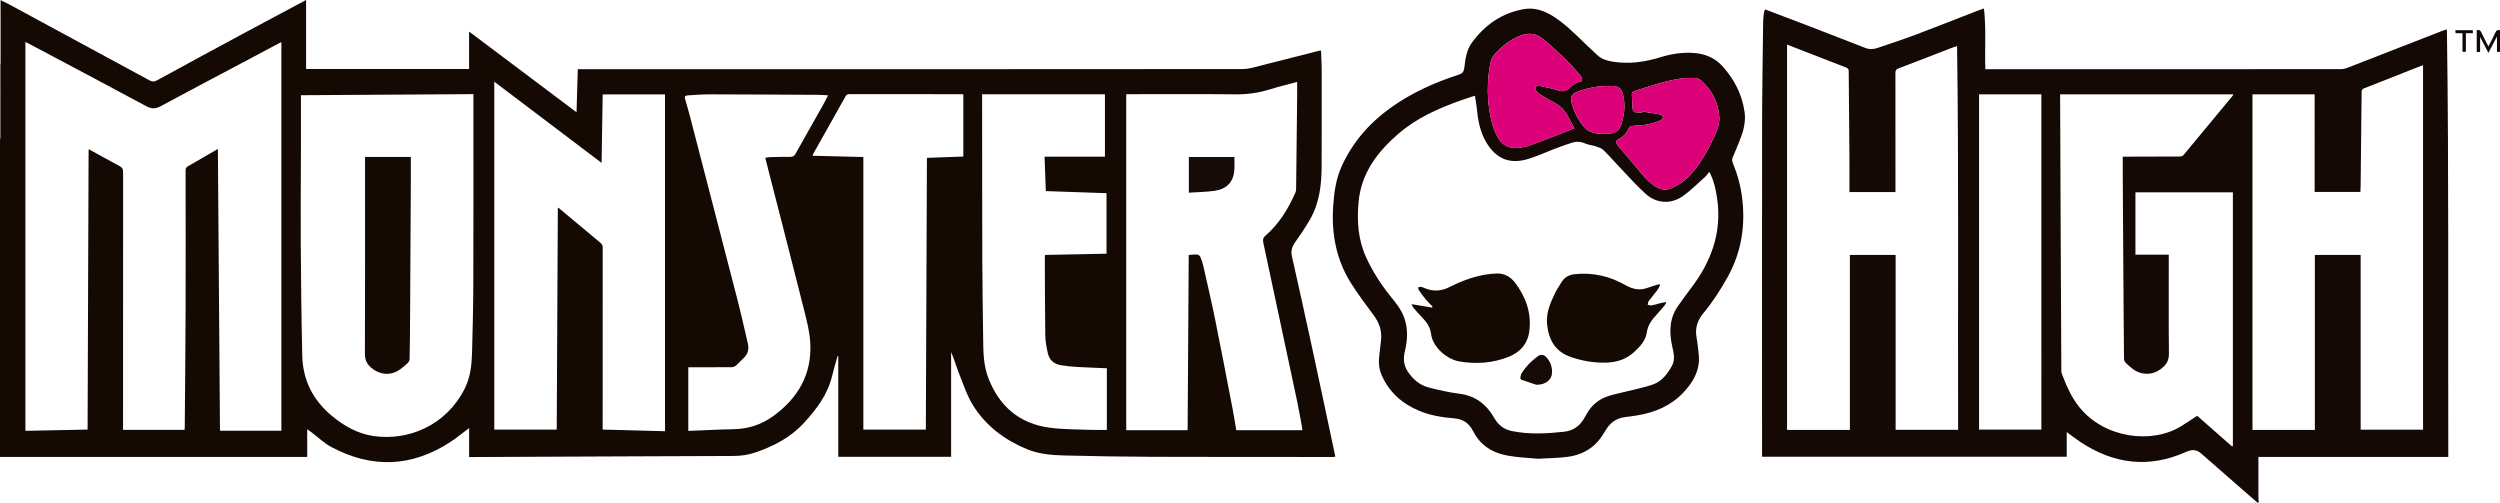 <svg xmlns="http://www.w3.org/2000/svg" version="1.1" viewBox="0 0 3838.53 771.61"><defs><style>.cls-1{fill:#100807}.cls-2{fill:#0f0605}.cls-3{fill:#160b06}.cls-4{fill:#140904}.cls-5{fill:#a19d9a}.cls-6{fill:#dc0079}.cls-7{fill:#483f3b}.cls-8{fill:#150a05}.cls-9{fill:#140903}</style></defs><g><g id="Laag_1"><g id="VHBLo7.tif"><g><path d="M.89 28.51V.17c4.87 2.41 8.74 4.18 12.47 6.19 72.15 38.99 144.3 77.98 216.36 117.12 4.09 2.22 7.05 2.23 11.19-.03 45.3-24.76 90.69-49.35 136.13-73.84C407.57 33.16 438.23 16.93 469.98 0v105.97h250.26v-57.5c55.28 41.52 109.64 82.35 164.99 123.91l1.91-66.09h6.3c338.22 0 676.45.06 1014.67-.27 10.36-.01 20.81-3.67 31.07-6.21 28.83-7.15 57.59-14.62 86.38-21.95.61-.16 1.28-.13 2.73-.26.38 9.6 1.04 18.98 1.06 28.36.07 50.16.13 100.32-.11 150.48-.14 27.98-3.47 55.49-17.72 80.3-7.01 12.2-15 23.87-23.08 35.4-4.67 6.67-6.68 13.13-4.82 21.37 10.66 47.26 21.1 94.58 31.34 141.93 11.78 54.48 23.27 109.02 34.88 163.54.14.65.19 1.32.33 2.35-1.26.11-2.47.31-3.68.31-92.61-.05-185.22.08-277.82-.26-44.52-.17-89.04-.93-133.54-2.02-19.74-.48-39.49-1.9-58.19-9.63-34.42-14.23-63.29-35.78-82.93-67.42-9.58-15.43-15.26-33.36-22.08-50.4-4.1-10.24-6.98-20.96-11.59-31.34v160.82h-173.26V546.66c-.36-.04-.71-.07-1.07-.11-2.89 10.5-6.04 20.93-8.62 31.5-6.84 28.1-23.67 50.12-42.63 70.91-20.65 22.63-46.65 36.13-75.32 45.88-11.32 3.85-22.43 5.23-34.09 5.25-52.67.13-105.34.37-158.01.6-80.36.34-160.71.7-241.07 1.05h-5.96V657.2c-9.77 7.34-18.55 14.69-28.05 20.93-59.56 39.14-121.07 41.68-183.72 8.11-10.97-5.88-20.24-14.94-30.3-22.52-1.68-1.26-3.41-2.46-6.53-4.7v42.57H1.99c-.66 0-1.32.06-1.98.09V214.31c.31-1.57.87-3.13.89-4.7.09-8.15.05-16.3.04-24.46-.02-29.28-.05-58.56-.07-87.84.01-22.94.02-45.88.04-68.82Zm431.14 632.84V64.77c-1.07.44-1.81.67-2.49 1.03-14.96 7.95-29.91 15.94-44.88 23.88-46.08 24.46-92.27 48.73-138.17 73.51-7.92 4.27-14.19 3.99-21.92-.17-52.97-28.49-106.14-56.61-159.25-84.84-8.44-4.48-16.91-8.9-26.32-13.85v597.16l95.48-1.93c.52-143.52 1.04-286.66 1.56-430.43 1.72.85 2.88 1.37 3.99 1.98 14.56 8.02 29.04 16.17 43.71 23.98 3.8 2.03 5.32 4.18 5.31 8.73-.16 130.33-.13 260.66-.13 390.98v5.23h94.47c.12-1.99.29-3.63.3-5.27.45-59.52 1.09-119.03 1.28-178.55.22-71.4.08-142.81-.02-214.22 0-3.37.83-5.29 3.96-6.98 8.92-4.81 17.59-10.09 26.36-15.18 6.24-3.61 12.49-7.21 19.27-11.11 1.08 144.79 2.15 288.71 3.22 432.61h94.28Zm1391.46-.84c.57-89.99 1.13-179.48 1.69-269.08 4.7-.27 9.02-.89 13.27-.58 1.65.12 3.87 2 4.57 3.62 1.88 4.4 3.45 9.01 4.51 13.69 6.25 27.71 12.73 55.37 18.37 83.21 9.26 45.73 17.98 91.58 26.83 137.4 2.04 10.57 3.65 21.22 5.45 31.79h101.52c-.22-1.92-.32-3.55-.61-5.13-2.47-13.23-4.73-26.5-7.52-39.66-17.16-80.91-34.4-161.8-51.78-242.67-1-4.65-.78-7.87 3.14-11.22 21.06-18.01 34.87-41.17 46.04-66.09.78-1.75 1.09-3.84 1.11-5.77.57-47.35 1.09-94.71 1.58-142.06.08-7.23.01-14.47.01-22.18-14.34 3.88-28.26 7.18-41.88 11.45-17.14 5.37-34.38 7.8-52.45 7.6-54.14-.6-108.28-.22-162.43-.22h-5.68v515.92h94.24ZM462.05 146.18c0 29.19.04 57.61 0 86.04-.09 46.58-.59 93.16-.28 139.73.39 58.21.96 116.42 2.36 174.61.9 37.23 16.55 67.97 45.3 91.86 18.86 15.66 39.72 27.55 64.32 31.08 53.51 7.68 111.57-16.43 139.82-72.9 8.52-17.03 10.63-35.29 11.17-53.76 1.05-36.04 1.87-72.1 2-108.15.3-84.66.13-169.32.15-253.98v-36.18c-88.28.55-175.98 1.1-264.83 1.66Zm296.89 513.39h95.86c.57-113.6 1.13-226.94 1.7-340.83 1.23.68 1.67.84 2.02 1.13 21.18 17.71 42.32 35.48 63.57 53.1 2.62 2.17 3.3 4.51 3.3 7.72-.07 90.87-.05 181.73-.05 272.6v6.29c31.91.84 63.55 1.67 95.71 2.52V144.98h-95.7c-.55 35-1.09 69.62-1.65 105.11-55.26-41.8-109.71-83-164.77-124.65v534.13Zm749.01-514.84v4.76c.08 83.71.03 167.42.29 251.13.12 38.92.8 77.83 1.29 116.75.27 21.45.13 42.99 8.11 63.44 16.79 43.05 47.54 69.59 93.69 75.83 20.85 2.82 42.14 2.5 63.24 3.37 8.35.34 16.72.06 24.91.06v-94.65c-15.59-.66-30.71-1.13-45.81-2.02-8.29-.49-16.6-1.34-24.79-2.67-10.29-1.66-17.56-7.74-19.91-17.89-2.16-9.34-3.88-18.99-4.02-28.53-.6-39.93-.54-79.87-.71-119.8 0-.94.22-1.89.36-3.07 31.43-.64 62.59-1.27 94.36-1.91v-92.92c-30.94-1.07-61.95-2.13-93.19-3.21-.66-17.76-1.3-34.95-1.96-52.82h92.73v-95.84h-188.6Zm-451.13 516.89c23.63-.93 46.71-2.23 69.81-2.62 22.23-.38 42.23-6.92 60.13-19.78 38.4-27.6 59.88-64.44 57.36-112.41-.94-17.89-5.71-35.74-10.11-53.26-17.29-68.93-35.13-137.73-52.76-206.58-2.08-8.11-4.11-16.22-6.27-24.73 3.14-.4 5.42-.9 7.72-.96 10.15-.25 20.31-.58 30.46-.46 3.92.04 6.23-1 8.23-4.59 13.41-24.08 27.12-47.99 40.66-72 3.2-5.68 6.13-11.51 9.48-17.83-5.51-.31-9.98-.75-14.46-.77-55.26-.32-110.51-.67-165.77-.77-11.45-.02-22.92.75-34.36 1.51-5.72.38-6.21 1.56-4.67 6.97 2.45 8.62 5.02 17.22 7.27 25.89 24.32 93.71 48.68 187.4 72.81 281.16 5.71 22.18 10.63 44.56 15.88 66.86 2.17 9.2-.01 17.02-7.3 23.39-3.75 3.28-6.93 7.22-10.73 10.45-1.7 1.44-4.25 2.63-6.43 2.65-20.66.2-41.31.12-61.97.12h-4.99v97.77Zm268.78-420.55v418.52h95.94c.55-139.13 1.11-278.01 1.66-417.19 18.94-.7 37.45-1.38 55.9-2.06v-95.52c-1.26-.09-2.23-.21-3.2-.21-57.31 0-114.62.03-171.94-.1-3.31 0-4.63 1.51-6.02 3.99-16.32 29.11-32.71 58.18-49.06 87.27-.52.93-.84 1.97-1.41 3.35 26.22.66 51.92 1.3 78.12 1.96Z" class="cls-9"/><path d="M3466.1 771.61c-4.68-4.01-9.39-7.99-14.04-12.05-23.28-20.33-46.54-40.67-69.81-61.01-.38-.33-.77-.63-1.13-.98-7.48-7.14-14.3-8.36-24.96-3.58-56.27 25.22-110.28 18.72-161.36-15.01-7.17-4.74-13.95-10.07-21.52-15.57v37.88h-467.81v-57.87c0-151.21-.13-302.42.08-453.62.07-52.02.99-104.05 1.61-156.07.05-4.64.65-9.28 1.2-13.9.2-1.69.99-3.31 1.65-5.43 22.61 8.59 44.63 16.87 66.58 25.3 29.29 11.26 58.55 22.59 87.78 34.01 6.12 2.39 12.21 1.97 18.07 0 19.99-6.71 40.02-13.34 59.74-20.76 31.7-11.92 63.17-24.46 94.75-36.72 2.76-1.07 5.6-1.95 9.28-3.22 3.56 31.24 1 62.09 2.15 93.25h5.61c179.93 0 359.86.01 539.8-.09 3.54 0 7.27-.83 10.59-2.12 48.75-18.9 97.45-37.94 146.17-56.92 1.79-.7 3.69-1.11 6.51-1.95 3.16 219.17 1.55 437.59 2.11 656.43h-291.56c0 20.82-.02 41.2.02 61.58 0 2.79.32 5.59.5 8.38h-2Zm-626.43-476.73c0-17.24.11-34.02-.02-50.8-.34-44.86-.83-89.73-1.11-134.59-.02-3.17-.98-4.66-3.91-5.78-21.57-8.26-43.08-16.69-64.6-25.07-8.46-3.29-16.93-6.59-26.16-10.19v591.64h96.46V391.46h70.24v268.45h95.92c-.57-196.46 1.2-392.49-1.59-589.09-3.11.97-5.05 1.45-6.89 2.17-27.75 10.72-55.45 21.55-83.26 32.1-3.63 1.38-4.51 3.16-4.5 6.82.11 59.24.07 118.48.07 177.72v5.25h-70.64Zm880.72 364.84V100.44c-.75.07-1.26 0-1.69.17-30.01 11.77-60.03 23.52-89.97 35.46-1.29.52-2.63 2.84-2.65 4.34-.61 48.4-1.04 96.8-1.53 145.19-.03 3.07-.27 6.15-.41 9.14h-70.22V144.86h-95.45v515.31h95.79V391.42h70.32v268.29h95.81Zm-390.45-268.67v6.16c0 48.43-.3 96.86.26 145.28.11 9.44-2.66 15.9-9.59 21.8-9.41 7.99-19.7 11.32-31.87 8.78-10.33-2.16-17.57-9.09-24.82-15.94-1.46-1.38-2.66-3.83-2.69-5.8-.36-29.6-.51-59.19-.71-88.79-.41-63.14-.83-126.28-1.22-189.42-.07-10.6 0-21.2 0-32.61h9.16c26.13-.04 52.25-.04 78.37-.22 1.9-.01 4.47-.69 5.58-2.02 25.27-30.26 50.37-60.64 75.48-91.03.54-.65.73-1.58 1.08-2.37h-265.83v3.67c.32 76.85.62 153.69.96 230.54.28 63.06.58 126.12.9 189.17 0 1.64-.05 3.42.51 4.91 6.93 18.37 14.56 36.27 27.05 51.87 38.47 48.05 111.54 57.12 156.36 29.37 8.31-5.14 16.39-10.65 24.65-16.03 17.89 15.74 35.65 31.36 53.4 46.98.48-.25.95-.49 1.43-.74V295.32h-149.61v95.75h51.16Zm-291.28-246.21v514.81h95.7V144.84h-95.7Z" class="cls-4"/><path d="M.86 97.34c.02 29.28.05 58.56.07 87.84 0 8.15.05 16.31-.04 24.46-.02 1.57-.58 3.14-.89 4.7V97.49c.28-.09.57-.14.86-.15Z" class="cls-7"/><path d="M.86 97.34c-.29.01-.58.06-.86.15V28.58c.3.04.6.02.89-.06C.88 51.46.87 74.4.85 97.34Z" class="cls-5"/><path d="M2361.38 704.36c-13.16-1.28-30.01-1.84-46.44-4.77-23.08-4.12-41.91-15.6-52.93-37.33-6.18-12.18-15.22-18.8-29.48-19.96-18.17-1.49-36.29-4.35-53.4-11.51-26.23-10.98-46.14-28.41-57.71-54.83-4.29-9.8-4.99-19.79-3.63-30.19 1.01-7.74 1.74-15.52 2.64-23.28 1.65-14.28-2.56-26.69-11.07-38.19-12.13-16.39-24.49-32.7-35.31-49.96-22.47-35.86-29.85-75.53-27.09-117.39 1.39-21.16 4.17-42.05 13.02-61.57 16.72-36.88 42.4-66.36 75.21-89.88 31.9-22.87 67.24-38.75 104.39-50.76 5.96-1.93 8.14-4.94 8.8-10.9 1.49-13.53 3.35-27.21 11.72-38.59 19.98-27.16 46.05-45.39 79.64-51.24 16.43-2.86 31.51 2.39 45.44 11.24 17.98 11.43 32.81 26.49 48.01 41.13 6.34 6.11 12.74 12.16 19.23 18.12 6.45 5.92 14.17 8.57 22.84 10.03 25.6 4.32 50.18.78 74.73-6.8 16.2-5 32.98-7.59 50.17-6.48 17.38 1.12 32.51 7.29 44.25 20.12 18.35 20.07 30.37 43.5 34.23 70.6 2.25 15.76-2.14 30.6-8 45.05-3.24 8-6.41 16.03-9.95 23.89-1.5 3.34-1.39 6.22-.05 9.48 7.04 17.11 11.94 34.75 14.22 53.21 5.32 42.96-1.04 83.6-22.2 121.72-10.91 19.65-23.07 38.45-37.42 55.73-9.22 11.11-12.93 23.17-10.25 37.43 1.5 7.97 2.12 16.11 3.11 24.18 3 24.38-7.63 43.44-23.7 60.34-19.15 20.13-43.31 30.19-70.2 34.69-6.23 1.04-12.48 1.98-18.76 2.68-13.04 1.46-22.52 8.13-29.39 19.09-3.88 6.18-7.64 12.57-12.41 18.03-12.32 14.13-28.61 21.56-46.83 23.98-13.8 1.83-27.85 1.84-45.43 2.87Zm-96.76-557.43c-8.38 2.79-15.49 5-22.49 7.51-34.14 12.22-67.02 26.81-94.84 50.83-32.66 28.19-57.49 60.75-61.41 105.74-2.55 29.29-.56 57.66 12 84.79 9.63 20.79 21.76 39.91 36.07 57.77 8.61 10.75 17.64 21.38 22.27 34.66 5.89 16.89 4.94 33.99.84 51.12-2.61 10.92-2.06 21.41 4.44 31.1 7.67 11.43 17.65 20.48 30.85 24.09 16.13 4.41 32.63 8 49.21 10.13 24.42 3.13 41.24 16.93 52.63 36.93 6.66 11.7 15.27 17.84 27.57 20.33 26.41 5.35 52.88 3.88 79.45 1.01 13.79-1.49 23.59-8.12 30.56-19.65 1.29-2.13 2.55-4.28 3.72-6.47 7.48-14 18.76-23.69 33.78-28.63 8.18-2.69 16.7-4.33 25.06-6.45 14.46-3.67 29.25-6.4 43.3-11.27 13.78-4.77 22.51-16.13 29.42-28.59 5.46-9.85 2.75-19.85.5-30.07-4.85-22.08-4.46-43.61 9.61-62.93 6.07-8.33 11.86-16.86 18.16-25.01 32.03-41.42 49.17-87.12 41.02-140.26-2.04-13.32-4.79-26.39-11.77-39.74-2.71 3.16-4.7 6.1-7.27 8.39-10.9 9.73-21.27 20.25-33.13 28.65-18.52 13.11-40.55 11.87-57.43-3.3-13.69-12.3-25.93-26.23-38.69-39.55-8.73-9.12-16.97-18.73-26-27.53-2.99-2.92-7.63-4.43-11.77-5.83-5.3-1.79-11.18-2.09-16.24-4.33-6.85-3.03-13.54-3.44-20.39-1.26-8.39 2.66-16.67 5.66-24.9 8.76-14.75 5.56-29.09 12.47-44.2 16.71-27.47 7.72-47.57-1.22-62.24-25.56-9.98-16.57-13.14-34.97-14.95-53.8-.55-5.73-1.69-11.39-2.74-18.26Zm257.09 25.8c.06-.47.13-.94.19-1.41 8.96 1.39 17.95 2.6 26.85 4.32 1.96.38 3.57 2.56 5.34 3.92-1.44 1.85-2.52 4.68-4.39 5.38-6.76 2.52-13.67 4.93-20.74 6.23-7.45 1.38-15.16 1.26-22.7 2.21-1.99.25-4.93 1.67-5.47 3.23-3.04 8.82-9.81 13.97-17.34 18.27-2.4 1.37-2.81 2.47-1.72 4.55.84 1.61 1.7 3.26 2.85 4.63 9.5 11.27 19.26 22.34 28.58 33.76 8.08 9.9 15.99 20 26.64 27.24 7.5 5.1 15.57 8.22 25.12 4.39 10.93-4.38 20.41-10.59 28.5-19.07 16.77-17.6 28.45-38.47 38.53-60.31 4.49-9.73 8.69-19.97 7.92-30.82-1.59-22.24-11.24-40.91-28-55.66-2.42-2.13-6.12-3.82-9.28-3.93-7.59-.25-15.3-.05-22.8 1.08-24.6 3.68-47.97 12.05-71.53 19.65-1.22.39-2.73 2.37-2.73 3.62-.03 4.79.42 9.59.86 14.37.41 4.42-.5 10.59 1.99 12.75 2.8 2.43 8.75 1.23 13.33 1.6Zm-104.34 24.3c-3.55-6.52-7.23-13.32-10.94-20.11-4.58-8.38-11.18-14.55-19.63-19.07-8.27-4.42-16.46-9.11-24.2-14.38-2.63-1.79-5.76-6.12-5.23-8.56.91-4.25 6.05-3.17 9.32-2.51 8.71 1.76 17.43 3.77 25.88 6.48 6.33 2.04 11.3 1.45 16.38-3.03 5.4-4.76 10.84-9.8 18.67-10.71.74-.09 1.85-3.33 1.49-4.8-.47-1.95-2.07-3.72-3.43-5.36-16.81-20.22-36.01-38.01-56.13-54.84-10.17-8.5-21.56-10.51-34.15-5.69-12.24 4.69-23.01 11.6-32.42 20.66-6.22 5.99-12.71 11.89-14.42 20.92-1.25 6.64-2.41 13.33-3.07 20.04-1.67 16.86-1.54 33.72.89 50.53 2.13 14.75 5.36 29.17 12.31 42.53 6.31 12.13 16.11 18.88 29.91 17.99 7.33-.48 14.88-1.78 21.75-4.29 22.3-8.14 44.33-17.02 67.03-25.83Zm50.97-64.86c0-.06-.01-.13-.02-.19-6.61.49-13.34.33-19.79 1.62-9.16 1.84-18.44 3.94-27.06 7.43-8.92 3.62-10.53 8.29-8.11 17.51 3.27 12.44 8.84 23.91 16.76 33.99 3.05 3.88 7.11 7.75 11.55 9.58 10.12 4.17 20.99 3.96 31.8 2.72 8.69-1 13.47-6.16 15.99-14.09 3.99-12.54 5.9-25.28 3.96-38.42-2.33-15.77-7.22-21.44-21.61-20.17-1.15.1-2.33.01-3.49.01Z" class="cls-4"/><path d="M3838.53 79.66h-4.65V55.97c-4.64 8.88-8.64 16.51-13.16 25.16-4.39-8.41-8.26-15.81-12.72-24.33v22.86c-1.89.11-3.42.19-5.22.29V46.63c3.66-1.56 5.59-.17 7.2 3.31 3.23 7.01 6.9 13.82 10.71 21.36 3.9-7.64 7.69-14.58 11-21.74 1.49-3.21 3.34-4.2 6.83-3.01v33.1Z" class="cls-1"/><path d="M3796.83 46.36v4.63h-10.69v28.55h-5.19V51.02h-10.64c-.12-1.59-.22-2.98-.34-4.67h26.86Z" class="cls-2"/><path d="M2521.71 172.73c-4.58-.38-10.54.83-13.33-1.6-2.49-2.16-1.58-8.33-1.99-12.75-.44-4.78-.88-9.58-.86-14.37 0-1.25 1.51-3.22 2.73-3.62 23.55-7.6 46.93-15.97 71.53-19.65 7.5-1.12 15.21-1.32 22.8-1.08 3.16.1 6.86 1.79 9.28 3.93 16.76 14.75 26.41 33.42 28 55.66.77 10.86-3.43 21.09-7.92 30.82-10.07 21.83-21.75 42.71-38.53 60.31-8.09 8.49-17.57 14.69-28.5 19.07-9.55 3.83-17.62.71-25.12-4.39-10.65-7.24-18.56-17.34-26.64-27.24-9.32-11.42-19.08-22.49-28.58-33.76-1.16-1.37-2.02-3.03-2.85-4.63-1.09-2.09-.68-3.18 1.72-4.55 7.52-4.3 14.29-9.44 17.34-18.27.54-1.56 3.48-2.98 5.47-3.23 7.54-.96 15.26-.83 22.7-2.21 7.07-1.31 13.98-3.71 20.74-6.23 1.87-.7 2.95-3.53 4.39-5.38-1.77-1.35-3.38-3.54-5.34-3.92-8.9-1.72-17.89-2.93-26.85-4.32-.06.47-.13.94-.19 1.41ZM2417.37 197.03c-22.7 8.81-44.73 17.68-67.03 25.83-6.87 2.51-14.42 3.82-21.75 4.29-13.8.9-23.6-5.86-29.91-17.99-6.95-13.36-10.18-27.79-12.31-42.53-2.42-16.81-2.55-33.67-.89-50.53.66-6.72 1.82-13.4 3.07-20.04 1.71-9.03 8.2-14.93 14.42-20.92 9.41-9.06 20.17-15.96 32.42-20.66 12.59-4.83 23.99-2.82 34.15 5.69 20.12 16.83 39.32 34.62 56.13 54.84 1.36 1.64 2.96 3.41 3.43 5.36.35 1.47-.76 4.71-1.49 4.8-7.83.91-13.26 5.94-18.67 10.71-5.08 4.48-10.05 5.06-16.38 3.03-8.45-2.72-17.17-4.72-25.88-6.48-3.27-.66-8.4-1.74-9.32 2.51-.52 2.44 2.6 6.77 5.23 8.56 7.75 5.27 15.93 9.95 24.2 14.38 8.45 4.52 15.06 10.7 19.63 19.07 3.71 6.79 7.4 13.59 10.94 20.11Z" class="cls-6"/><path d="M2468.34 132.17c1.16 0 2.34.09 3.49-.01 14.39-1.26 19.28 4.4 21.61 20.17 1.94 13.14.02 25.88-3.96 38.42-2.52 7.93-7.3 13.1-15.99 14.09-10.81 1.24-21.68 1.45-31.8-2.72-4.44-1.83-8.51-5.7-11.55-9.58-7.93-10.09-13.5-21.55-16.76-33.99-2.42-9.22-.81-13.89 8.11-17.51 8.62-3.49 17.89-5.59 27.06-7.43 6.44-1.3 13.18-1.13 19.79-1.62 0 .06.02.13.02.19Z" class="cls-6"/><path d="M1825.38 295.84v-54.82h69.88c0 7.11.49 13.95-.09 20.7-1.54 17.86-11.72 28.69-30.52 31.31-12.79 1.78-25.8 1.91-39.27 2.81Z" class="cls-3"/><path d="M560.49 240.92h70.31c0 12.95.06 25.69 0 38.43-.37 69.71-.74 139.41-1.16 209.12-.13 20.96-.33 41.91-.75 62.86-.04 2.11-1.41 4.71-3 6.16-4.53 4.12-9.15 8.34-14.36 11.49-13.81 8.35-29.88 5.93-41.96-4.73-6.69-5.9-9.33-12.17-9.3-21.35.38-98.89.23-197.78.23-296.67v-5.31ZM2548.95 437.69c-1.43 2.65-2.56 5.52-4.34 7.9-4.18 5.58-8.81 10.83-12.96 16.44-1.14 1.54-1.22 3.87-1.78 5.83 2.01.4 4.13 1.4 6.02 1.07 4.39-.77 8.66-2.25 13-3.32 2.82-.7 5.69-1.19 8.54-1.77.28.39.56.78.84 1.16-1.07 1.7-1.95 3.56-3.24 5.08-3.86 4.57-7.83 9.05-11.85 13.49-7.07 7.79-13.1 15.61-14.67 26.92-1.76 12.61-10.53 21.88-19.77 30.31-11.62 10.59-25.54 15.27-40.97 15.91-18.98.78-37.35-2.25-55.38-8.35-24.37-8.24-34.6-26.5-36.98-50.51-1.73-17.47 5.03-32.93 12.41-48.09 2.75-5.65 6.39-10.86 9.62-16.28 4.63-7.76 11.73-11.61 20.49-12.52 27.71-2.9 53.77 3.11 77.68 16.73 11.67 6.65 22.56 8.77 35.01 3.97 5.5-2.12 11.25-3.57 16.88-5.33.48.46.96.91 1.44 1.37ZM2167.24 466.99l31.48 5.32.75-1.74c-3.58-3.73-7.39-7.27-10.69-11.24-3.8-4.57-7.26-9.43-10.61-14.34-.7-1.02-.28-2.8-.38-4.23 1.56-.09 3.18-.49 4.67-.21 1.76.34 3.42 1.26 5.1 1.95 12.59 5.18 25.05 4.76 37.16-1.35 17.6-8.88 35.8-15.99 55.28-19.4 5.55-.97 11.21-1.5 16.85-1.79 12.45-.63 22.2 4.56 29.63 14.41 16.56 21.98 25.14 46.39 21.65 74.09-2.51 19.89-14.64 32.89-32.7 39.83-24.08 9.25-49.18 11.04-74.61 6.67-20.17-3.47-41.06-22.64-43.46-41.79-1.39-11.06-6.82-18.63-13.97-25.99-4.4-4.52-8.63-9.22-12.71-14.03-1.49-1.76-2.31-4.09-3.43-6.17Z" class="cls-9"/><path d="M2358.81 590.75c-5.42-1.79-14.21-4.61-22.92-7.67-.83-.29-1.71-2.2-1.54-3.18.44-2.54.97-5.29 2.33-7.4 6.35-9.84 14.42-18.16 23.88-25.07 5.4-3.94 9.46-3.5 14.01 1.4 6.07 6.54 8.69 14.59 8.47 23.25-.27 10.83-9.5 18.86-24.25 18.68Z" class="cls-8"/></g></g></g></g></svg>